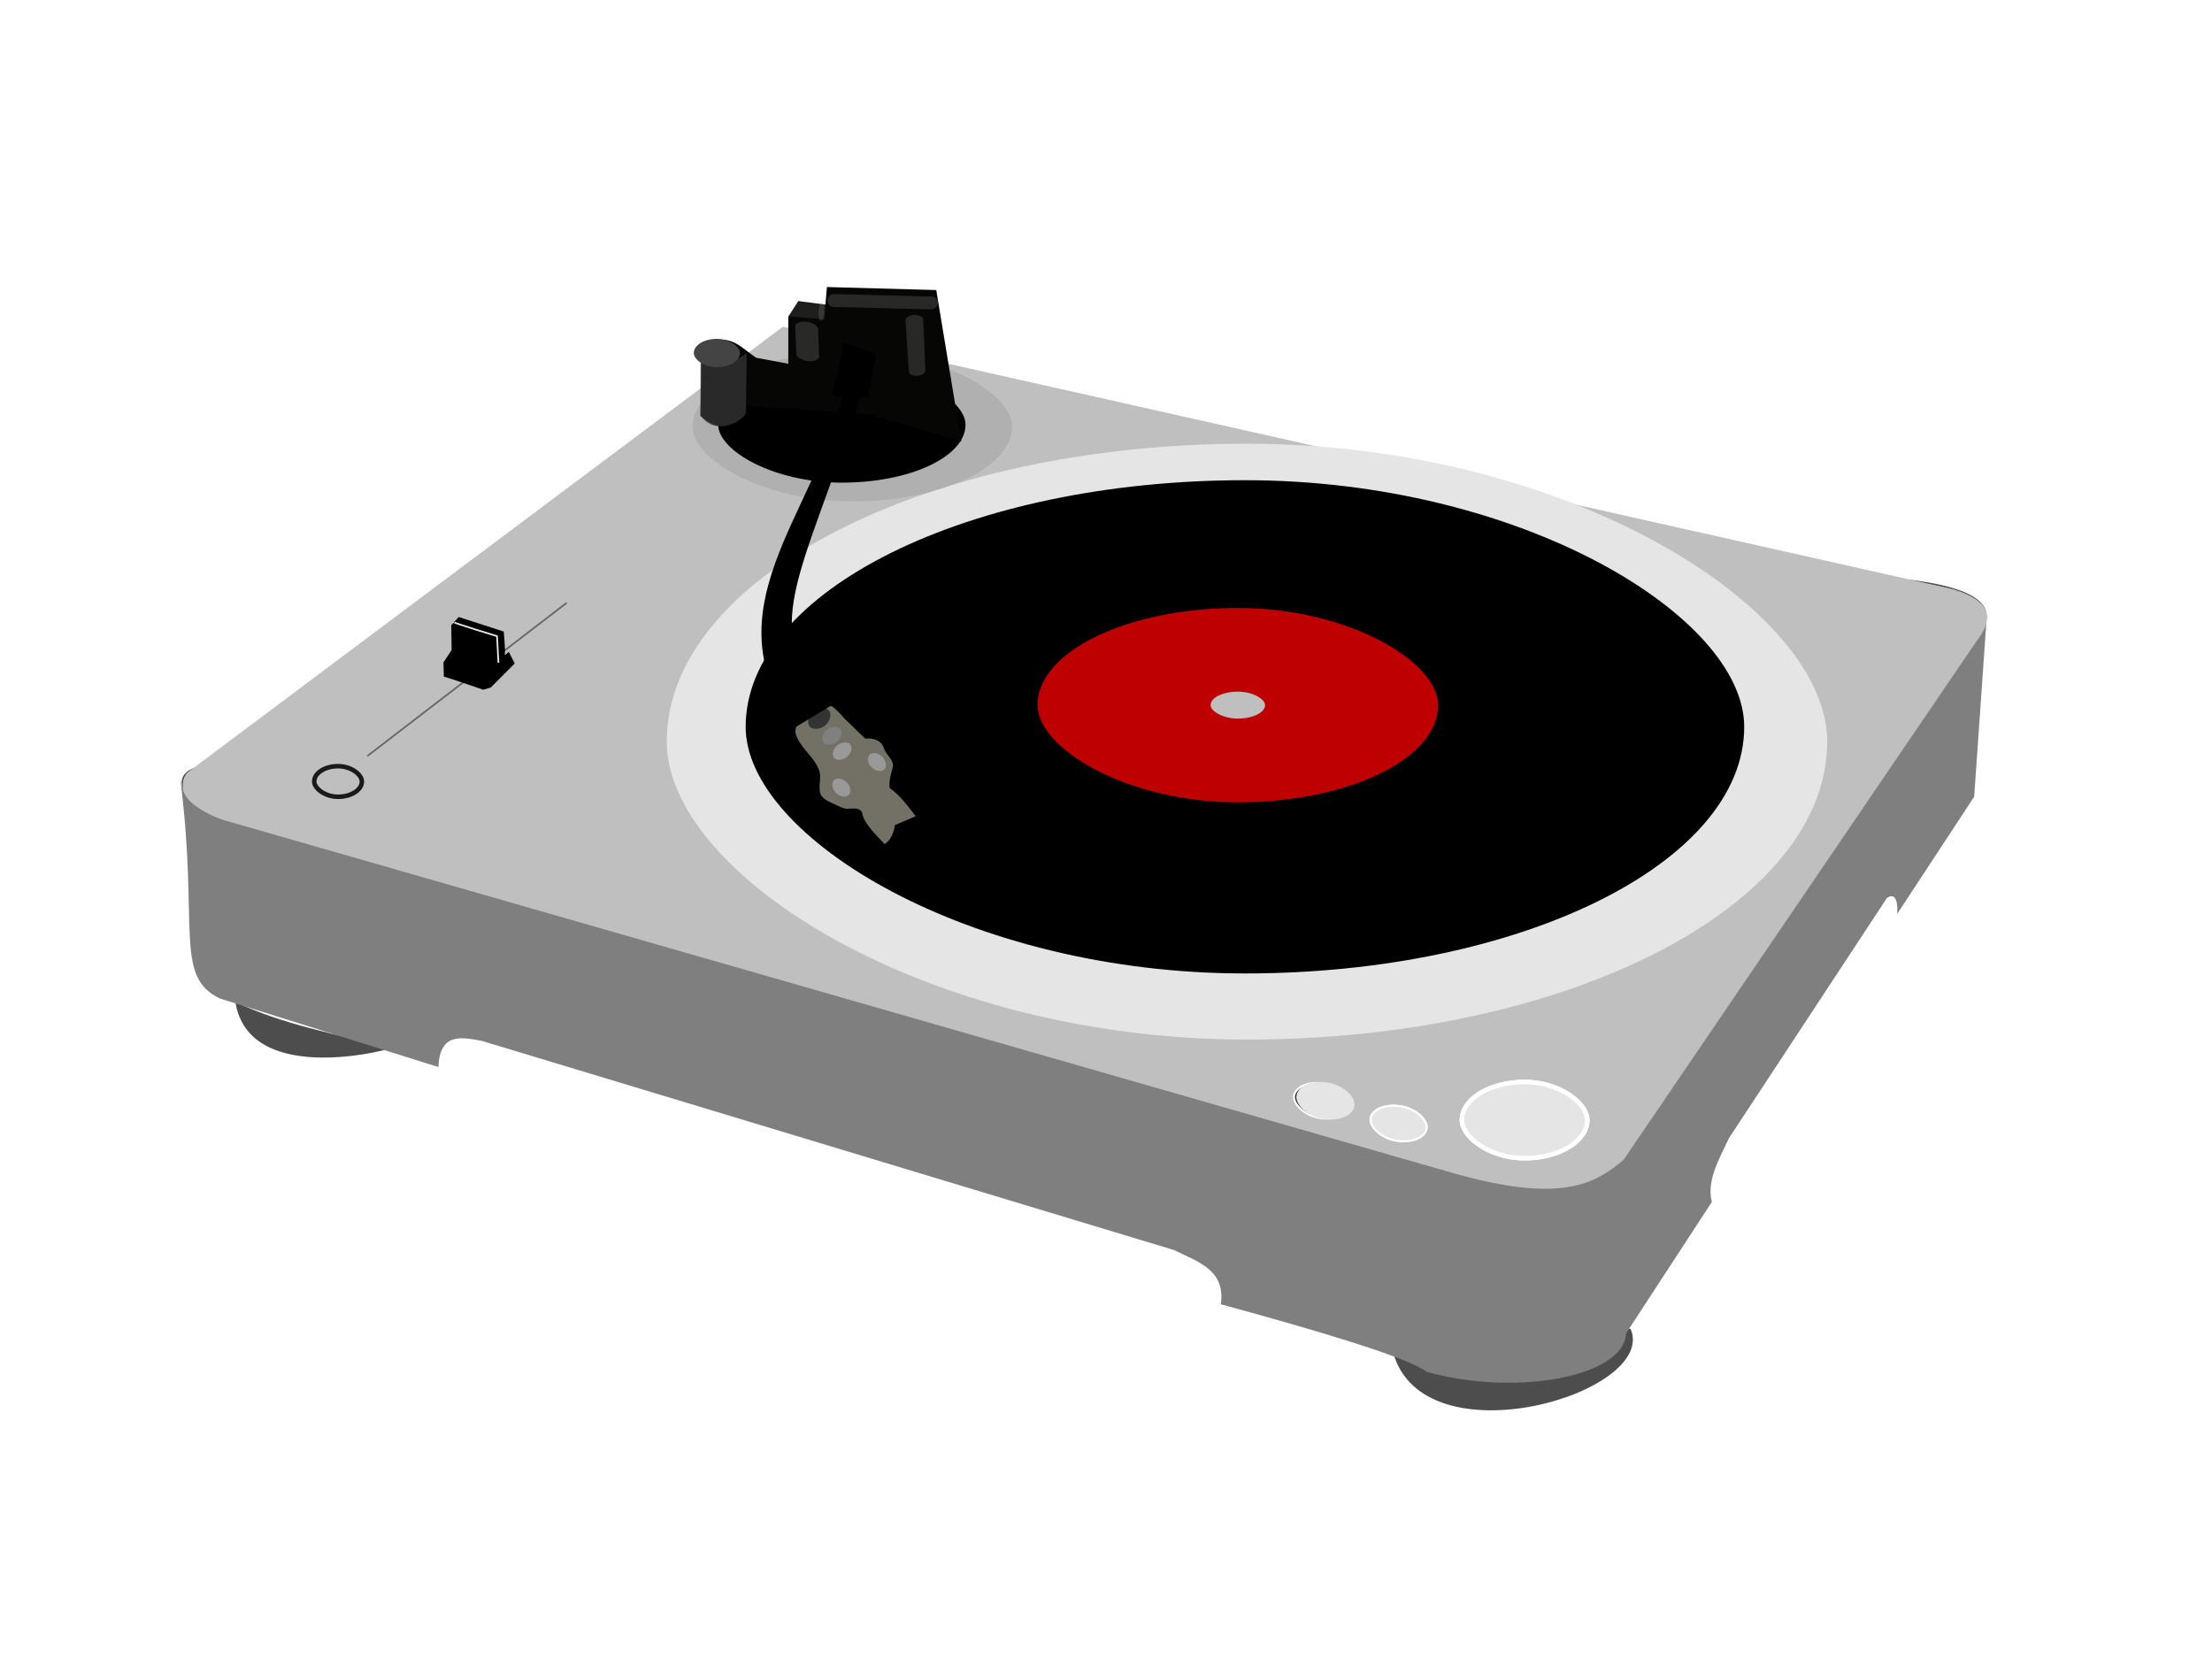 <?xml version="1.0"?><svg width="640" height="480" xmlns="http://www.w3.org/2000/svg" xmlns:xlink="http://www.w3.org/1999/xlink">
 <title>Turntable</title>
 <defs>
  <radialGradient r="12.706" fy="114.678" fx="-4805.106" cy="114.678" cx="-4805.106" gradientTransform="matrix(-0.923,-0.35,0.183,-0.482,-9276.174,-1725.669)" gradientUnits="userSpaceOnUse" id="radialGradient16793" xlink:href="#linearGradient4964"/>
  <linearGradient id="linearGradient4964">
   <stop stop-color="#f9f9f9" id="stop4966" offset="0"/>
   <stop stop-color="#f9f9f9" stop-opacity="0" id="stop4968" offset="1"/>
  </linearGradient>
  <radialGradient r="21.24" fy="215.038" fx="-4592.581" cy="215.038" cx="-4592.581" gradientTransform="matrix(-1.298,-0.001,2.7367837e-4,-0.323,-10674.337,-4.726)" gradientUnits="userSpaceOnUse" id="radialGradient16795" xlink:href="#linearGradient4980"/>
  <linearGradient id="linearGradient4980">
   <stop stop-color="#f9f9f9" id="stop4982" offset="0"/>
   <stop stop-color="#f9f9f9" stop-opacity="0" id="stop4984" offset="1"/>
  </linearGradient>
  <radialGradient r="102.637" fy="50.494" fx="-4619.133" cy="50.494" cx="-4619.133" gradientTransform="matrix(-1.849,-0.054,0.02,-0.686,-13181.236,-161.023)" gradientUnits="userSpaceOnUse" id="radialGradient16797" xlink:href="#linearGradient4996"/>
  <linearGradient id="linearGradient4996">
   <stop stop-color="#333333" id="stop4998" offset="0"/>
   <stop stop-color="#333333" stop-opacity="0" id="stop5000" offset="1"/>
  </linearGradient>
  <filter id="filter5030" color-interpolation-filters="sRGB">
   <feGaussianBlur id="feGaussianBlur5032" stdDeviation="2.919"/>
  </filter>
  <radialGradient r="4.614" fy="307.156" fx="-4799.913" cy="307.156" cx="-4799.913" gradientTransform="matrix(-1.583,0.047,-0.01,-0.33,-12412.166,208.329)" gradientUnits="userSpaceOnUse" id="radialGradient16805" xlink:href="#linearGradient5094"/>
  <linearGradient id="linearGradient5094">
   <stop stop-color="#e6e6e6" id="stop5096" offset="0"/>
   <stop stop-color="#e6e6e6" stop-opacity="0" id="stop5098" offset="1"/>
  </linearGradient>
  <radialGradient r="3.011" fy="292.932" fx="-4787.368" cy="292.932" cx="-4787.368" gradientTransform="matrix(-2.859,-0.943,0.174,-0.575,-18540.132,-4478.315)" gradientUnits="userSpaceOnUse" id="radialGradient16807" xlink:href="#linearGradient5102"/>
  <linearGradient id="linearGradient5102">
   <stop stop-color="#999999" offset="0" id="stop5104"/>
   <stop stop-color="#000000" stop-opacity="0" offset="1" id="stop5106"/>
  </linearGradient>
  <radialGradient r="4.564" fy="43.992" fx="-4777.909" cy="43.992" cx="-4777.909" gradientTransform="matrix(-2.016,-0.299,0.023,-0.158,-14437.569,-1549.865)" gradientUnits="userSpaceOnUse" id="radialGradient16809" xlink:href="#linearGradient5108"/>
  <linearGradient id="linearGradient5108">
   <stop stop-color="#999999" id="stop5110" offset="0"/>
   <stop stop-color="#000000" stop-opacity="0" id="stop5112" offset="1"/>
  </linearGradient>
  <radialGradient r="21.87" fy="203.042" fx="-4711.275" cy="203.042" cx="-4711.275" gradientTransform="matrix(-1.453,0.579,-0.326,-0.817,-11495.198,3091.965)" gradientUnits="userSpaceOnUse" id="radialGradient16811" xlink:href="#linearGradient5227"/>
  <linearGradient id="linearGradient5227">
   <stop stop-color="#ffffff" id="stop5229" offset="0"/>
   <stop stop-color="#ffffff" stop-opacity="0" id="stop5231" offset="1"/>
  </linearGradient>
  <radialGradient r="7.032" fy="292.694" fx="-5016.128" cy="292.694" cx="-5016.128" gradientTransform="matrix(-0.372,-0.443,4.282,-3.601,-7889.199,-1283.708)" gradientUnits="userSpaceOnUse" id="radialGradient16813" xlink:href="#linearGradient5193"/>
  <linearGradient id="linearGradient5193">
   <stop stop-color="#ffffff" id="stop5195" offset="0"/>
   <stop stop-color="#ffffff" stop-opacity="0" id="stop5197" offset="1"/>
  </linearGradient>
  <radialGradient r="26.977" fy="31.214" fx="-4752.424" cy="31.214" cx="-4752.424" gradientTransform="matrix(0.029,-0.832,0.107,0.004,-4642.206,-4084.94)" gradientUnits="userSpaceOnUse" id="radialGradient16815" xlink:href="#linearGradient5205"/>
  <linearGradient id="linearGradient5205">
   <stop stop-color="#e6e6e6" id="stop5207" offset="0"/>
   <stop stop-color="#e6e6e6" stop-opacity="0" id="stop5209" offset="1"/>
  </linearGradient>
  <linearGradient id="linearGradient5215">
   <stop stop-color="#ffffff" id="stop5217" offset="0"/>
   <stop stop-color="#ffffff" stop-opacity="0" id="stop5219" offset="1"/>
  </linearGradient>
  <radialGradient xlink:href="#linearGradient5215" id="radialGradient20567" gradientUnits="userSpaceOnUse" gradientTransform="matrix(-0.364,1.169,-0.159,-0.05,-6486.915,5365.646)" cx="-4720.679" cy="16.111" fx="-4720.679" fy="16.111" r="10.132"/>
 </defs>
 <g>
  <title>Layer 1</title>
  <path fill="#4d4d4d" id="path16543" d="m68.1,289.898c13.369,6.432 29.734,9.492 45.009,13.348c-3.04,1.168 -41.242,10.419 -45.009,-13.348z"/>
  <path fill="url(#radialGradient16793)" d="m68.1,289.898c13.369,6.432 29.734,9.492 45.009,13.348c-3.04,1.168 -41.242,10.419 -45.009,-13.348z" id="path16545"/>
  <path fill="#4d4d4d" d="m403.065,391.243c19.216,6.839 47.277,-9.796 68.72,-6.759c8.047,18.594 -60.095,38.698 -68.72,6.759z" id="path16547"/>
  <path fill="url(#radialGradient16795)" id="path16549" d="m403.065,391.243c19.216,6.839 47.277,-9.796 68.72,-6.759c8.047,18.594 -60.095,38.698 -68.72,6.759z"/>
  <path fill="#7f7f7f" id="path16551" d="m52.106,224.991c5.571,42.95 -1.96,57.374 11.475,63.896l63.26,19.837c0.407,-9.989 6.56,-8.682 12.624,-7.546l200.263,60.514c6.737,3.392 14.905,5.615 13.496,15.673c28.394,7.74 54.1,15.389 59.529,19.525c24.925,7.121 56.968,1.821 57.726,-11.108l24.815,-38.021c-1.589,-6.143 2.071,-12.286 4.934,-18.43l45.711,-69.511c1.737,-1.159 3.216,-0.593 3.003,4.568l22.249,-33.881l3.628,-51.952l-105.356,156.871c-11.039,8.852 -24.763,9.074 -39.617,5.66l-371.753,-107.241c-4.248,-2.012 -5.365,-5.026 -5.986,-8.852l0,-0z"/>
  <path fill="none" stroke="#4d4d4d" stroke-width="0.49px" d="m420.102,338.318l-355.582,-102.099c-10.78,-3.268 -15.557,-11.327 -8.078,-13.869c247.609,-41.135 536.952,-77.452 517.159,-40.723l-103.871,152.975c-8.236,6.865 -17.846,12.8 -49.628,3.716z" id="path16553"/>
  <path fill="#bfbfbf" id="path16555" d="m420.102,339.318l-355.582,-102.099c-6.983,-2.447 -14.628,-7.324 -10.415,-13.614l172.43,-129.09l338.694,76.011c7.65,2.4 13.47,6.25 6.679,14.922l-102.179,150.153c-8.236,6.865 -17.846,12.8 -49.628,3.716l0,0z"/>
  <rect transform="matrix(3.337,0,0,3.337,16390.436,956.247) " fill="#e5e5e5" rx="50.309" ry="25.831" y="-248.087" x="-4853.918" height="51.662" width="100.618" id="rect16557"/>
  <rect opacity="0.783" fill="url(#radialGradient16797)" stroke="#ffffff" stroke-width="3" stroke-miterlimit="4" filter="url(#filter5030)" transform="matrix(1.465,0,0,1.36,7379.516,466.907) " rx="95.79" ry="49.183" y="-237.614" x="-4886.764" height="98.366" width="191.58" id="rect16559"/>
  <rect transform="matrix(3.337,0,0,3.337,16390.436,956.247) " fill="#000000" id="rect16561" width="86.578" height="42.766" x="-4847.076" y="-244.923" ry="21.383" rx="43.289"/>
  <rect transform="matrix(3.337,0,0,3.337,16390.436,956.247) " fill="#bf0000" id="rect16563" width="34.737" height="16.848" x="-4821.771" y="-233.846" ry="8.424" rx="17.369"/>
  <rect transform="matrix(3.337,0,0,3.337,16390.436,956.247) " fill="#bfbfbf" rx="2.362" ry="1.167" y="-226.589" x="-4806.765" height="2.334" width="4.724" id="rect16565"/>
  <rect transform="matrix(3.337,0,0,3.337,16390.436,956.247) " fill="#333333" stroke="#ffffff" stroke-width="0.392" stroke-miterlimit="4" ry="6.61" rx="50.309" y="-192.749" x="-4784.976" height="6.61" width="10.872" id="rect16567"/>
  <rect transform="matrix(3.337,0,0,3.337,16390.436,956.247) " fill="#e5e5e5" stroke="#ffffff" stroke-width="0.392" stroke-miterlimit="4" id="rect16569" width="10.872" height="6.61" x="-4784.976" y="-192.749" rx="50.309" ry="6.61"/>
  <rect fill="#333333" stroke="#ffffff" stroke-width="0.178" stroke-miterlimit="4" transform="matrix(3.282,0.605,-0.605,3.282,16390.436,956.247) " id="rect16571" width="4.93" height="2.997" x="-4747.421" y="680.862" rx="22.811" ry="2.997"/>
  <rect fill="#e5e5e5" stroke="#ffffff" stroke-width="0.178" stroke-miterlimit="4" transform="matrix(3.282,0.605,-0.605,3.282,16390.436,956.247) " ry="2.997" rx="22.811" y="680.862" x="-4747.421" height="2.997" width="4.93" id="rect16573"/>
  <rect fill="#333333" stroke="#ffffff" stroke-width="0.178" stroke-miterlimit="4" ry="2.997" rx="22.811" y="680.131" x="-4754.309" height="2.997" width="4.93" id="rect16575" transform="matrix(3.282,0.605,-0.605,3.282,16390.436,956.247) "/>
  <rect fill="#e5e5e5" stroke="#e5e5e5" stroke-width="0.178" stroke-miterlimit="4" id="rect16577" width="4.93" height="2.997" x="-4754.015" y="680.077" rx="22.811" ry="2.997" transform="matrix(3.282,0.605,-0.605,3.282,16390.436,956.247) "/>
  <path fill="none" stroke="#666666" stroke-width="0.49px" d="m106.272,218.751l57.669,-44.329" id="path16579"/>
  <rect transform="matrix(3.337,0,0,3.337,16390.436,956.247) " fill="url(#radialGradient16805)" stroke="#1a1a1a" stroke-width="0.392" stroke-miterlimit="4" ry="2.653" rx="20.314" y="-220.129" x="-4884.483" height="2.653" width="4.131" id="rect16581"/>
  <path fill="#000000" d="m128.411,195.762c2.257,0.616 11.389,3.797 11.389,3.797l2.156,-0.616l6.978,-6.978l-1.745,-3.386c0,0 -1.334,1.437 -1.129,0.616c0.204,-0.821 -0.306,-6.465 -0.306,-6.465l-13.033,-4.207l-2.154,2.36l0.103,7.183l-2.359,3.592l0.103,4.104l-0.002,0z" id="path16583"/>
  <path opacity="0.191" fill="url(#radialGradient16807)" d="m130.464,180.556l12.692,3.346l0.134,8.782l-12.692,-4.461l-0.134,-7.667z" id="path16585"/>
  <path fill="none" stroke="#e6e6e6" stroke-width="0.49px" d="m131.344,180.037c-0.191,0.164 12.459,4.027 12.459,4.027l0.411,7.696" id="path16587"/>
  <path opacity="0.23" fill="url(#radialGradient16809)" d="m143.187,192.566l-3.18,2.682l-11.749,-3.797l2.309,-3.18l12.621,4.295z" id="path16589"/>
  <rect transform="matrix(3.337,0,0,3.337,16390.436,956.247) " opacity="0.122" fill="#000000" ry="6.487" rx="26.484" y="-256.061" x="-4851.675" height="12.975" width="27.691" id="rect16591"/>
  <rect transform="matrix(3.337,0,0,3.337,16390.436,956.247) " opacity="0.122" fill="#ececec" id="rect16593" width="27.691" height="12.975" x="-4851.675" y="-256.061" rx="26.484" ry="6.487"/>
  <g id="g16595">
   <rect transform="matrix(1.636,0,0,1.636,8184.184,129.902) " fill="#000000" ry="10.248" rx="41.834" y="-14.539" x="-4875.545" height="20.495" width="43.74" id="rect16597"/>
   <rect transform="matrix(1.636,0,0,1.636,8184.184,129.902) " opacity="0.304" fill="url(#radialGradient16811)" id="rect16599" width="43.74" height="20.495" x="-4875.545" y="-14.539" rx="41.834" ry="10.248"/>
   <path fill="#060604" id="path16601" d="m278.144,127.743l-7.256,-43.825l-31.636,-0.871l-0.435,5.079l-7.836,-1.016l-2.902,4.499l0,13.641l-9.287,-1.741c-4.679,-3.101 -8.501,-8.361 -15.771,-2.655l-0.338,19.488c6.925,6.011 9.844,1.15 13.061,-2.902l36.134,2.467l26.267,7.836l0,0z"/>
   <path opacity="0.196" fill="#b3b3b3" id="path16603" d="m264.489,91.111c1.42,-0.06 2.59,0.545 2.624,1.356l0.618,14.706c0.034,0.811 -1.081,1.512 -2.501,1.571c-1.42,0.06 -2.228,-0.545 -2.262,-1.356l-0.981,-14.706c-0.034,-0.811 1.081,-1.512 2.501,-1.572z"/>
   <rect opacity="0.204" fill="#b3b3b3" id="rect16605" width="4.049" height="6.979" x="4899.784" y="-464.43" rx="54" ry="1.047" transform="matrix(-1.628,-0.16,-0.064,-1.634,8184.184,129.902) "/>
   <path opacity="0.787" fill="#333333" id="path16607" d="m202.702,102.532l-0.038,17.564c4.504,6.723 12.828,1.294 13.172,-0.706l0.205,-17.301c-5.019,4.168 -9.415,3.962 -13.34,0.444z"/>
   <rect transform="matrix(1.636,0,0,1.636,8184.184,129.902) " fill="#292929" rx="68.069" y="-19.475" x="-4879.855" height="5.019" width="8.156" id="rect16609"/>
   <rect opacity="0.2" fill="#b3b3b3" id="rect16611" width="2.274" height="19.551" x="-99.579" y="-4856.42" rx="1.137" transform="matrix(0.046,-1.635,1.635,0.042,8184.184,129.902) "/>
   <path opacity="0.143" fill="#b3b3b3" id="path16613" d="m228.185,91.553l2.826,-4.445l7.801,0.929l-0.184,4.343l-10.444,-0.826l0.001,0z"/>
   <rect opacity="0.17" fill="#b3b3b3" id="rect16615" width="1.001" height="3.496" x="4858.848" y="34.519" rx="13.349" transform="matrix(-1.636,0.004,0.093,-1.633,8184.184,129.902) "/>
   <rect transform="matrix(1.636,0,0,1.636,8184.184,129.902) " opacity="0.139" fill="#f2f2f2" id="rect16617" width="8.156" height="5.019" x="-4879.855" y="-19.475" rx="68.069"/>
  </g>
  <path fill="#737165" d="m264.941,236.148c-2.029,0.901 -3.969,1.68 -5.998,2.581c-0.297,2.041 -1.15,4.394 -3.032,5.487c-2.322,-2.538 -6.154,-6.164 -6.421,-8.964c-0.67,-1.72 -2.768,-1.302 -4.228,-1.249c-1.589,0.02 -2.91,-1.035 -4.36,-1.549c-1.55,-0.755 -3.534,-1.606 -3.717,-3.573c-0.287,-2.214 0.663,-4.574 -0.469,-6.664c-1.651,-3.749 -5.553,-6.14 -6.569,-10.222c-0.179,-2.602 2.069,-4.628 4.327,-5.462c1.804,-0.92 3.5,-3.493 5.766,-2.436c2.152,1.162 3.426,3.367 5.271,4.908c1.589,1.594 3.195,3.17 4.844,4.703c2.273,-0.273 4.805,0.527 5.437,2.941c0.676,1.873 3.171,3.501 2.46,5.561c-0.541,1.872 -1.066,3.813 -0.859,5.78c3.073,2.145 5.277,5.233 7.547,8.158l0,-0l0,0z" id="path16619"/>
  <path opacity="0.643" fill="url(#radialGradient16813)" id="path16621" d="m264.941,236.148c-2.029,0.901 -3.99,1.601 -6.017,2.503c-0.297,2.041 -1.131,4.472 -3.013,5.566c-2.322,-2.538 -6.154,-6.164 -6.421,-8.964c-0.67,-1.72 -2.768,-1.302 -4.228,-1.249c-1.589,0.02 -2.91,-1.035 -4.36,-1.549c-1.55,-0.755 -3.534,-1.606 -3.717,-3.573c-0.287,-2.214 0.663,-4.574 -0.469,-6.664c-1.651,-3.749 -5.553,-6.14 -6.569,-10.222c-0.179,-2.602 2.069,-4.628 4.327,-5.462c1.804,-0.92 3.5,-3.493 5.766,-2.436c2.152,1.162 3.426,3.367 5.271,4.908c1.589,1.594 3.195,3.17 4.844,4.703c2.273,-0.273 4.805,0.527 5.437,2.941c0.676,1.873 3.171,3.501 2.46,5.561c-0.541,1.872 -1.066,3.813 -0.859,5.78c3.073,2.145 5.277,5.233 7.547,8.158l0,-0l0,0z"/>
  <rect fill="#333333" transform="matrix(2.523,-2.184,2.184,2.523,16390.436,956.247) " id="rect16623" width="2.174" height="1.566" x="-3514.264" y="-3338.532" rx="20.314" ry="1.566"/>
  <rect fill="#808080" transform="matrix(2.523,-2.184,2.184,2.523,16390.436,956.247) " ry="1.346" rx="17.47" y="-3336.573" x="-3514.264" height="1.346" width="1.87" id="rect16625"/>
  <rect fill="#999999" transform="matrix(2.523,-2.184,2.184,2.523,16390.436,956.247) " id="rect16627" width="1.812" height="1.305" x="-3514.438" y="-3334.966" rx="16.929" ry="1.305"/>
  <rect fill="#999999" ry="1.305" rx="16.929" y="3163.106" x="-3669.021" height="1.305" width="1.812" id="rect16629" transform="matrix(2.426,2.291,-2.291,2.426,16390.436,956.247) "/>
  <rect fill="#999999" transform="matrix(2.426,2.291,-2.291,2.426,16390.436,956.247) " id="rect16631" width="1.812" height="1.305" x="-3668.295" y="3159.376" rx="16.929" ry="1.305"/>
  <path fill="#000000" d="m244.242,99.095c-0.16,1.225 -3.495,15.244 -3.495,15.244l2.863,0.642c-7.902,33.956 -38.889,61.417 -13.476,95.42l10.341,-6.24c-21.608,-21.721 -8.891,-35.996 8.521,-89.229l2.115,-0.066l2.341,-12.344l-9.211,-3.426l0,-0z" id="path16633"/>
  <path opacity="0.352" fill="url(#radialGradient16815)" id="path16635" d="m244.242,99.095c-0.16,1.225 -3.495,15.244 -3.495,15.244l2.863,0.642c-7.902,33.956 -38.889,61.417 -13.476,95.42l10.341,-6.24c-21.608,-21.721 -8.891,-35.996 8.521,-89.229l2.115,-0.066l2.341,-12.344l-9.211,-3.426l0,-0z"/>
  <path opacity="0.422" fill="url(#radialGradient20567)" d="m244.242,99.095c-0.16,1.225 -3.495,15.244 -3.495,15.244l2.863,0.642c-7.902,33.956 -38.889,61.417 -13.476,95.42l10.341,-6.24c-21.608,-21.721 -8.891,-35.996 8.521,-89.229l2.115,-0.066l2.341,-12.344l-9.211,-3.426l0,-0z" id="path16637"/>
 </g>
</svg>